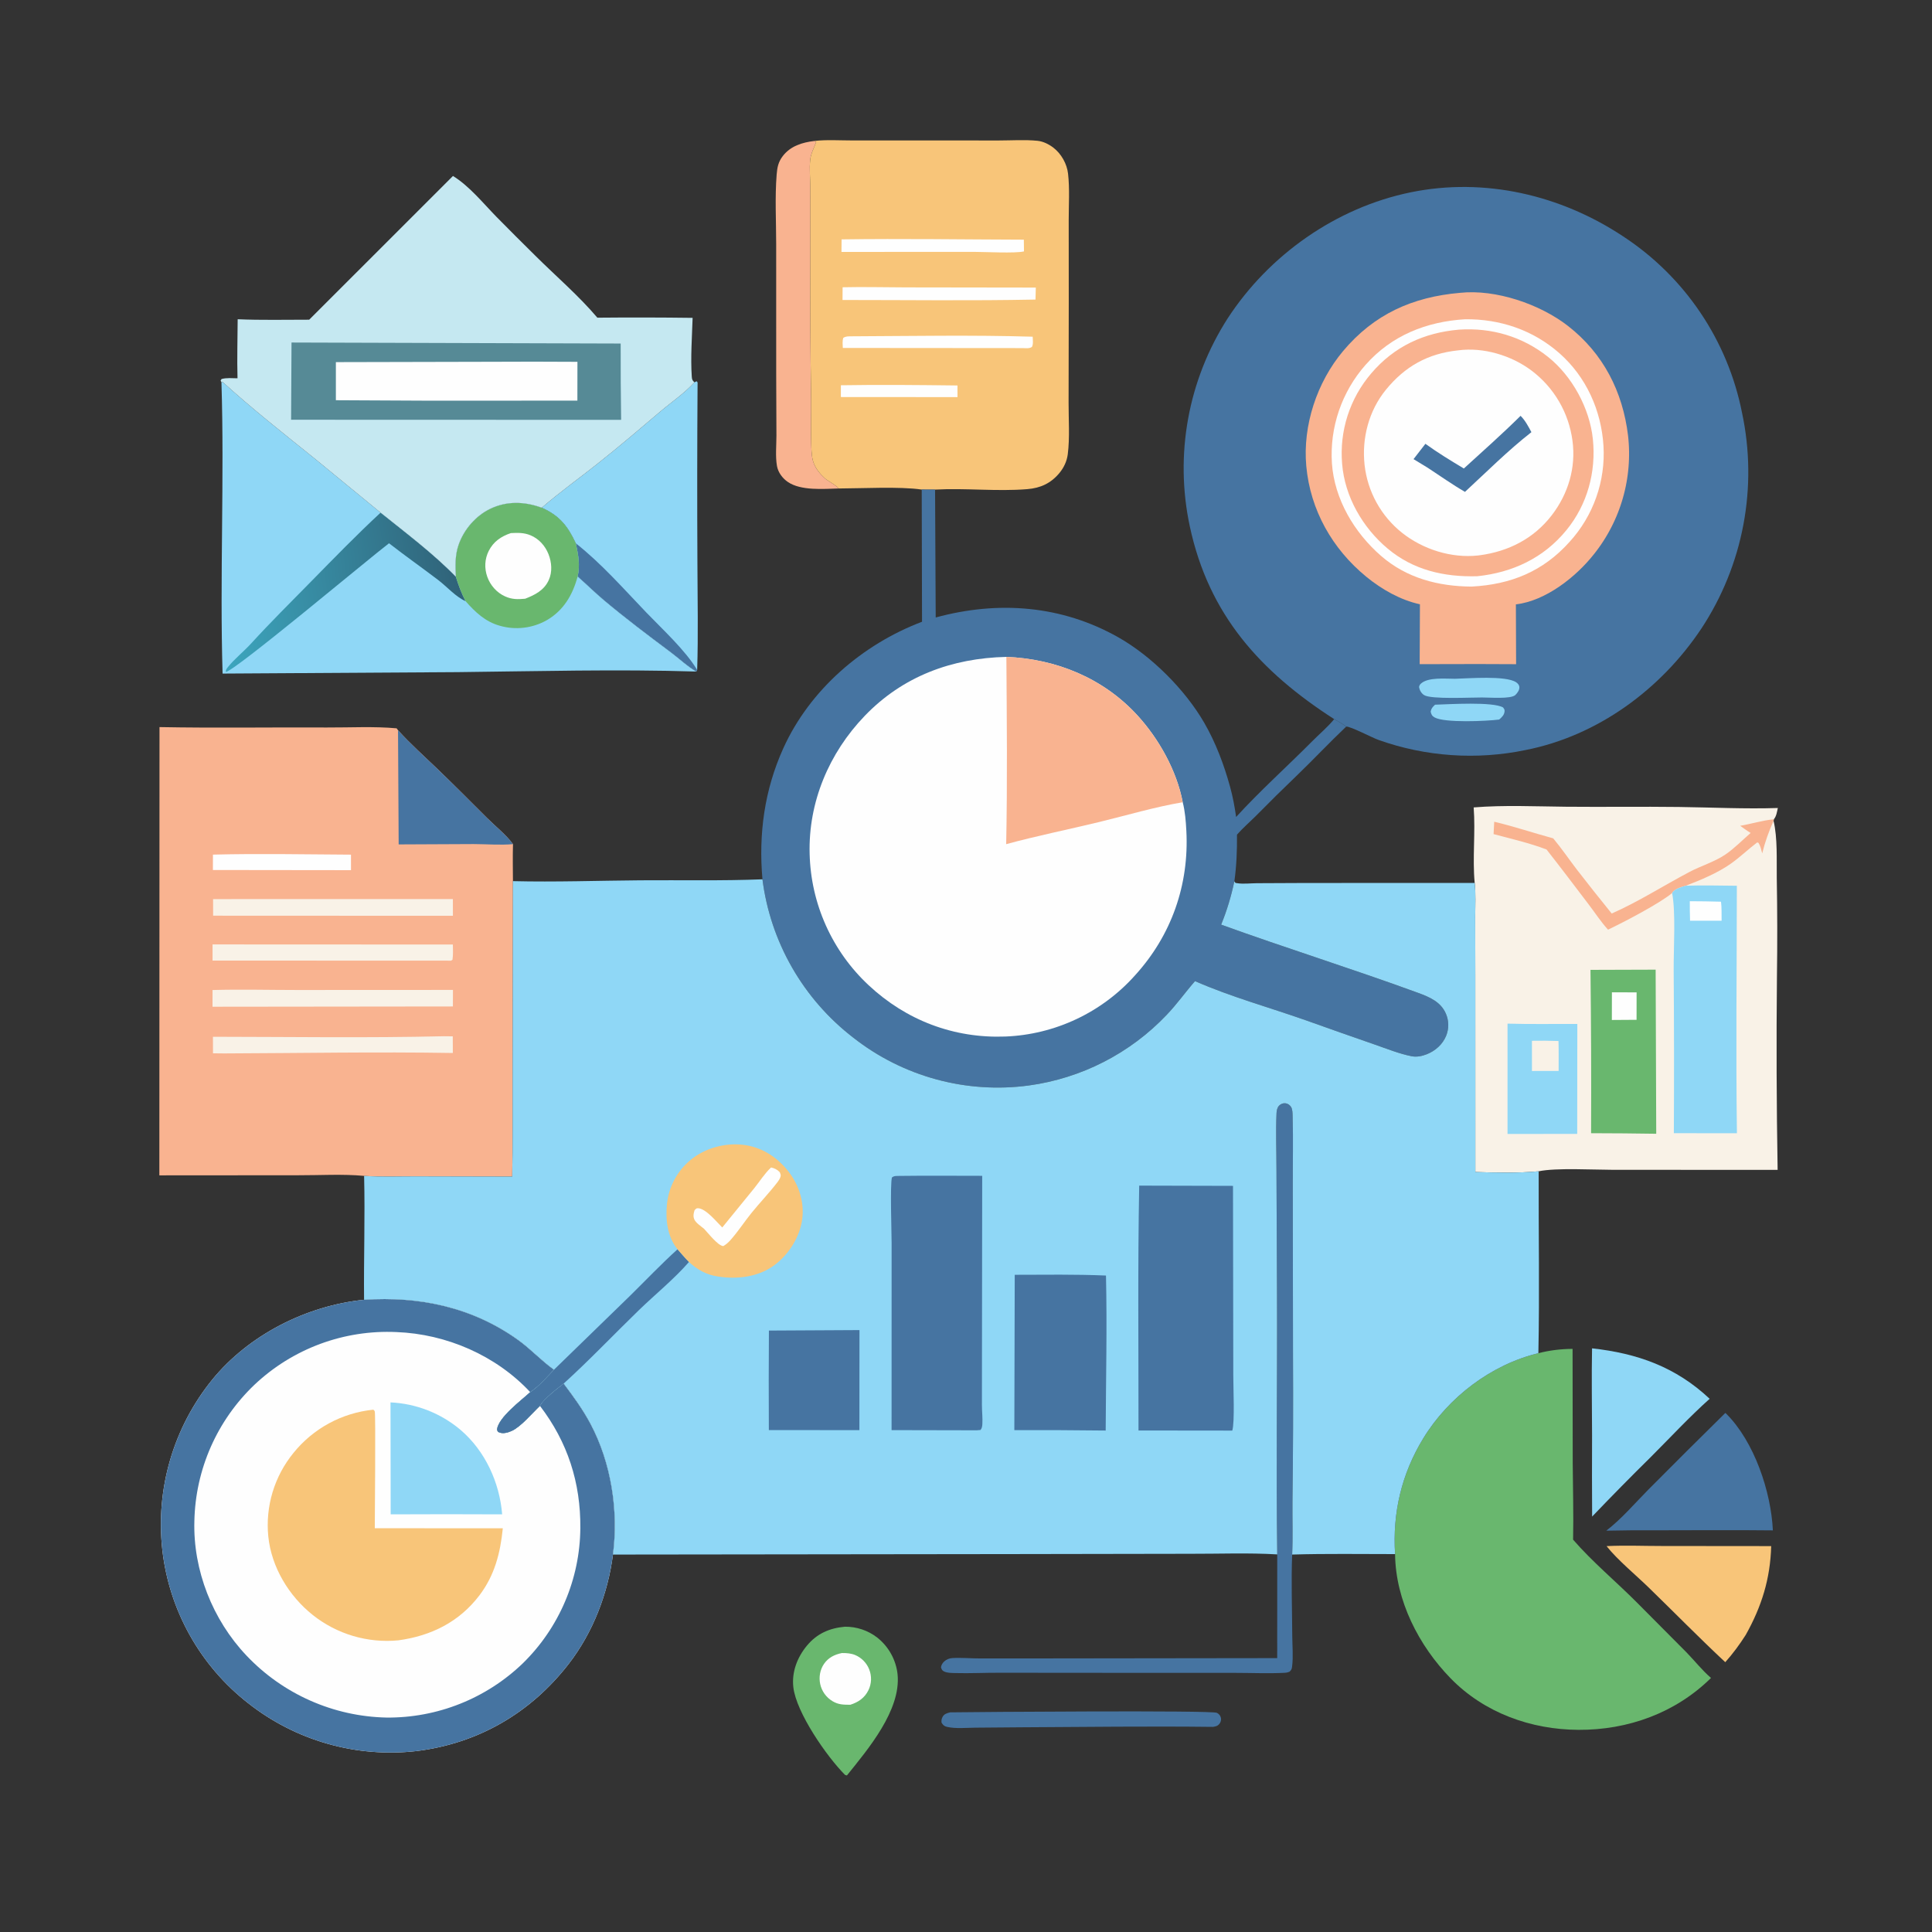 <?xml version="1.0" encoding="UTF-8"?> <svg xmlns="http://www.w3.org/2000/svg" width="328" height="328" viewBox="0 0 328 328" fill="none"><rect x="0" y="0" width="328" height="328" fill="#333333" stroke="none"/><path d="M161.316 290.709C165.816 290.645 205.706 290.338 206.595 290.791C206.927 290.96 207.192 291.248 207.269 291.621C207.278 291.666 207.285 291.712 207.289 291.757C207.294 291.803 207.295 291.849 207.295 291.895C207.294 291.942 207.291 291.988 207.285 292.034C207.279 292.079 207.271 292.125 207.26 292.169C207.249 292.214 207.236 292.259 207.22 292.302C207.204 292.345 207.186 292.388 207.166 292.429C207.146 292.471 207.123 292.511 207.099 292.55C207.074 292.589 207.047 292.626 207.018 292.662C206.706 293.05 206.379 293.098 205.923 293.176C195.081 293.049 184.208 293.191 173.364 293.247L165.585 293.311C164.079 293.324 162.261 293.511 160.794 293.181C160.299 293.069 160.107 292.871 159.845 292.454C159.817 292.074 159.839 291.815 160.028 291.473C160.316 290.951 160.786 290.852 161.316 290.709Z" fill="#4674A1"></path><path d="M272.749 262.487C275.875 262.33 279.068 262.469 282.205 262.467L300.7 262.485C300.545 268.047 299.08 272.734 296.378 277.562C295.333 279.199 294.195 280.746 292.901 282.193C288.486 278.072 284.238 273.732 279.905 269.521C277.73 267.407 274.563 264.79 272.749 262.487Z" fill="#F8C579"></path><path d="M143.431 276.171C143.677 276.167 143.923 276.175 144.169 276.192C144.415 276.21 144.66 276.238 144.904 276.276C145.147 276.314 145.389 276.362 145.628 276.421C145.868 276.479 146.104 276.548 146.338 276.626C146.572 276.705 146.802 276.792 147.028 276.89C147.255 276.988 147.476 277.095 147.694 277.211C147.911 277.328 148.123 277.453 148.33 277.587C148.537 277.722 148.737 277.864 148.932 278.015C149.052 278.11 149.169 278.208 149.284 278.308C149.399 278.408 149.512 278.512 149.621 278.618C149.731 278.724 149.838 278.832 149.943 278.944C150.047 279.055 150.149 279.169 150.247 279.285C150.346 279.402 150.442 279.521 150.535 279.642C150.628 279.763 150.718 279.886 150.804 280.012C150.891 280.138 150.975 280.265 151.055 280.395C151.135 280.525 151.213 280.657 151.286 280.79C151.36 280.924 151.431 281.059 151.498 281.196C151.565 281.333 151.629 281.472 151.689 281.612C151.749 281.752 151.806 281.894 151.859 282.037C151.912 282.18 151.962 282.325 152.008 282.47C152.054 282.616 152.096 282.762 152.135 282.91C152.174 283.058 152.209 283.206 152.241 283.356C152.272 283.505 152.3 283.655 152.324 283.806C152.348 283.956 152.368 284.108 152.384 284.26C152.987 290.354 147.353 296.981 143.783 301.421L143.467 301.334C140.338 298.191 135.168 290.731 134.685 286.427C134.394 283.833 135.367 281.336 137.011 279.365C138.718 277.32 140.827 276.414 143.431 276.171Z" fill="#69B76E"></path><path d="M142.935 280.64C143.683 280.627 144.52 280.692 145.213 280.991C145.345 281.048 145.474 281.111 145.601 281.181C145.727 281.25 145.849 281.326 145.967 281.407C146.086 281.489 146.2 281.576 146.31 281.669C146.42 281.762 146.526 281.86 146.626 281.963C146.726 282.066 146.821 282.174 146.911 282.287C147.001 282.399 147.085 282.516 147.163 282.636C147.242 282.757 147.314 282.882 147.38 283.01C147.446 283.138 147.506 283.268 147.559 283.402C147.616 283.544 147.666 283.688 147.708 283.835C147.75 283.982 147.784 284.131 147.81 284.282C147.837 284.432 147.855 284.584 147.866 284.737C147.876 284.889 147.879 285.042 147.874 285.195C147.868 285.348 147.854 285.5 147.833 285.651C147.811 285.803 147.782 285.953 147.745 286.101C147.708 286.249 147.663 286.395 147.61 286.539C147.557 286.683 147.497 286.823 147.43 286.96C146.791 288.263 145.709 288.994 144.36 289.421C143.229 289.413 142.355 289.427 141.34 288.814C141.208 288.735 141.08 288.65 140.957 288.558C140.834 288.467 140.715 288.369 140.601 288.265C140.488 288.161 140.38 288.051 140.278 287.936C140.176 287.821 140.08 287.701 139.99 287.576C139.901 287.451 139.817 287.322 139.741 287.188C139.664 287.055 139.595 286.918 139.532 286.777C139.47 286.637 139.415 286.493 139.367 286.347C139.319 286.201 139.279 286.052 139.247 285.902C138.997 284.733 139.214 283.469 139.895 282.479C140.628 281.413 141.699 280.886 142.935 280.64Z" fill="#FEFEFE"></path><path d="M292.914 239.881C292.969 239.929 293.028 239.972 293.079 240.024C297.829 244.756 300.677 253.245 300.984 259.817C294.3 259.743 287.611 259.799 280.927 259.803C278.184 259.786 275.442 259.807 272.699 259.866C275.287 257.882 277.552 255.209 279.849 252.889C284.178 248.527 288.533 244.191 292.914 239.881Z" fill="#4674A1"></path><path d="M270.285 228.911C277.984 229.758 284.505 232.075 290.253 237.476C286.775 240.59 283.555 244.067 280.252 247.37C276.885 250.689 273.568 254.057 270.299 257.474C270.271 252.883 270.267 248.293 270.288 243.703C270.278 238.776 270.19 233.837 270.285 228.911Z" fill="#8FD7F6"></path><path d="M142.361 82.932C139.79 83.001 136.004 83.333 133.785 81.846C132.863 81.228 132.103 80.22 131.908 79.113C131.622 77.493 131.817 75.597 131.816 73.943L131.777 63.582L131.774 41.452C131.774 37.555 131.544 33.495 131.856 29.615C131.955 28.4 132.135 27.486 132.897 26.493C134.208 24.784 136.198 24.176 138.242 23.933L138.562 24.126C138.19 25.089 137.659 26.092 137.548 27.127C137.386 28.644 137.563 30.381 137.565 31.919L137.574 43.158C137.527 51.394 137.573 59.629 137.713 67.863C137.749 70.525 137.637 73.205 137.742 75.863C137.779 76.81 137.822 77.849 138.187 78.732C138.591 79.708 139.285 80.523 140.058 81.229C140.458 81.594 142.287 82.591 142.361 82.932Z" fill="#F9B390"></path><path d="M216.84 263.895C216.637 249.082 216.86 234.258 216.8 219.443L216.708 198.456C216.706 195.318 216.574 192.115 216.719 188.982C216.739 188.538 216.836 188.03 217.161 187.701C217.437 187.422 217.81 187.268 218.204 187.304C218.598 187.34 218.935 187.562 219.157 187.884C219.447 188.305 219.437 189.001 219.451 189.488C219.569 193.493 219.462 197.528 219.479 201.538L219.515 230.243C219.56 238.451 219.53 246.66 219.426 254.868C219.395 257.874 219.514 260.92 219.373 263.92C219.197 268.45 219.364 273.07 219.388 277.607C219.397 279.32 219.576 281.216 219.366 282.907C219.308 283.37 219.256 283.463 218.952 283.793C218.645 283.923 218.43 283.977 218.092 283.995C215.34 284.138 212.511 284.008 209.75 284.007L193.439 284.005L169.767 283.986C167.219 283.975 164.65 284.108 162.106 284.038C161.549 284.022 160.869 284.023 160.352 283.803C159.944 283.63 159.88 283.46 159.751 283.059C159.822 282.651 159.995 282.353 160.298 282.071C160.656 281.74 161.158 281.526 161.643 281.497C163.188 281.404 164.846 281.557 166.408 281.558L178.549 281.551L216.833 281.503L216.84 263.895Z" fill="#4674A1"></path><path d="M117.892 64.903L118.28 64.726C118.494 64.972 118.43 64.985 118.428 65.307C118.359 75.438 118.35 85.569 118.403 95.7C118.416 101.698 118.556 107.743 118.361 113.737L118.203 114.011C116.704 113.139 115.267 111.78 113.866 110.733C110.026 107.861 106.176 104.967 102.506 101.879C100.98 100.595 99.563 99.186 98.064 97.871C98.525 95.879 98.158 94.199 97.753 92.237C96.387 89.315 94.996 87.545 91.978 86.195C94.994 83.592 98.251 81.255 101.374 78.783C105.017 75.9 108.566 72.874 112.107 69.866C114.002 68.256 116.24 66.752 117.892 64.903Z" fill="#8FD7F6"></path><path d="M97.752 92.237C102.09 95.643 105.909 100.01 109.721 103.979C112.463 106.833 116.35 110.385 118.36 113.737L118.202 114.012C116.703 113.139 115.266 111.781 113.865 110.733C110.025 107.862 106.175 104.967 102.505 101.879C100.979 100.595 99.562 99.186 98.063 97.871C98.525 95.879 98.157 94.199 97.752 92.237Z" fill="#4674A1"></path><path d="M261.172 229.736C263.087 229.241 265.001 229.014 266.979 229.003L267.005 248.416C267.03 252.735 267.16 257.073 267.067 261.39C270.365 265.198 274.389 268.523 277.951 272.112L286.292 280.501C287.687 281.928 288.972 283.57 290.481 284.869C284.451 290.821 276.373 293.72 267.989 293.679C259.903 293.64 251.988 290.795 246.281 284.94C240.874 279.394 236.927 271.72 236.845 263.843C236.395 256.811 237.952 250.216 241.63 244.194C245.893 237.213 253.194 231.653 261.172 229.736Z" fill="#69B76E"></path><path d="M37.596 64.902L37.8 64.848C42.796 69.4 48.063 73.539 53.329 77.775L64.617 87.033C68.934 90.506 73.53 93.937 77.393 97.914C77.294 96.061 77.24 94.269 77.856 92.491C78.749 89.911 80.749 87.576 83.217 86.385C86.046 85.019 89.081 85.136 91.978 86.194C94.995 87.544 96.386 89.315 97.752 92.237C98.157 94.198 98.525 95.878 98.063 97.87C99.562 99.185 100.979 100.594 102.505 101.878C106.175 104.966 110.025 107.861 113.865 110.732C115.266 111.78 116.703 113.139 118.202 114.011C104.753 113.588 91.197 113.965 77.744 114.109L37.787 114.354C37.301 97.891 38.107 81.364 37.596 64.902Z" fill="#8FD7F6"></path><path d="M64.617 87.033C68.935 90.507 73.531 93.938 77.393 97.914C77.829 99.356 78.348 100.721 79.041 102.061C77.375 101.332 75.865 99.593 74.396 98.473C71.631 96.366 68.787 94.37 66.044 92.232C62.691 94.777 39.57 114.174 38.328 114.07C38.345 113.739 38.439 113.573 38.639 113.32C39.786 111.867 41.361 110.639 42.62 109.26C45.927 105.64 49.356 102.241 52.791 98.747C56.678 94.792 60.544 90.8 64.617 87.033Z" fill="url(#paint0_linear_294_13928)"></path><path d="M77.394 97.915C77.295 96.062 77.241 94.27 77.857 92.491C78.75 89.912 80.75 87.577 83.218 86.385C86.047 85.02 89.082 85.137 91.978 86.195C94.996 87.545 96.387 89.315 97.753 92.237C98.158 94.199 98.525 95.879 98.064 97.871C97.244 100.968 95.674 103.652 92.827 105.293C92.677 105.377 92.525 105.458 92.371 105.536C92.217 105.613 92.061 105.686 91.904 105.756C91.746 105.825 91.587 105.891 91.426 105.952C91.265 106.014 91.103 106.072 90.939 106.125C90.775 106.179 90.611 106.228 90.444 106.273C90.278 106.319 90.111 106.36 89.943 106.397C89.775 106.434 89.606 106.466 89.436 106.495C89.266 106.523 89.095 106.548 88.924 106.568C88.753 106.588 88.582 106.603 88.41 106.615C88.238 106.626 88.066 106.634 87.894 106.637C87.721 106.64 87.549 106.638 87.377 106.632C87.205 106.627 87.033 106.617 86.861 106.603C86.69 106.589 86.519 106.57 86.348 106.548C86.177 106.525 86.007 106.498 85.838 106.466C85.668 106.435 85.5 106.4 85.332 106.36C85.165 106.321 84.998 106.277 84.832 106.229C82.367 105.53 80.696 103.936 79.041 102.061C78.349 100.721 77.83 99.356 77.394 97.915Z" fill="#69B76E"></path><path d="M86.727 90.505C87.9 90.444 88.955 90.417 90.068 90.878C91.484 91.463 92.552 92.655 93.114 94.067C93.668 95.457 93.796 97.093 93.165 98.481C92.381 100.21 90.834 100.997 89.156 101.647C87.908 101.761 86.927 101.783 85.746 101.25C84.335 100.614 83.238 99.371 82.724 97.917C82.212 96.47 82.281 94.898 82.977 93.523C83.779 91.941 85.086 91.058 86.727 90.505Z" fill="#FEFEFE"></path><path d="M138.242 23.932C140.346 23.689 142.587 23.846 144.713 23.844L157.104 23.844L169.588 23.849C171.725 23.848 174.011 23.691 176.132 23.902C177.101 23.998 178.075 24.488 178.84 25.076C180.174 26.1 181.137 27.81 181.326 29.478C181.617 32.047 181.439 34.773 181.437 37.364L181.446 51.156L181.417 68.341C181.408 71.198 181.638 74.285 181.279 77.113C181.131 78.283 180.626 79.374 179.878 80.281C178.421 82.05 176.652 82.862 174.396 83.044C169.23 83.463 163.942 82.837 158.75 83.119L156.484 83.114C152.746 82.567 146.327 82.922 142.361 82.931C142.287 82.591 140.458 81.594 140.058 81.228C139.285 80.523 138.592 79.707 138.188 78.732C137.822 77.848 137.78 76.81 137.742 75.862C137.637 73.205 137.749 70.524 137.714 67.863C137.574 59.628 137.527 51.393 137.574 43.158L137.566 31.918C137.564 30.38 137.387 28.644 137.549 27.127C137.659 26.091 138.19 25.088 138.562 24.125L138.242 23.932Z" fill="#F8C579"></path><path d="M142.759 65.405C149.347 65.297 155.964 65.363 162.552 65.443L162.555 67.42L142.756 67.406L142.759 65.405Z" fill="#FEFEFE"></path><path d="M144.591 57.095C154.813 57.055 165.104 56.855 175.319 57.162C175.338 57.706 175.451 58.418 175.193 58.903C174.721 59.208 174.175 59.114 173.636 59.098L143.092 59.073C143.061 58.496 142.983 57.909 143.172 57.353C143.665 57.056 144.023 57.115 144.591 57.095Z" fill="#FEFEFE"></path><path d="M142.878 40.639C153.182 40.49 163.513 40.661 173.819 40.688L173.843 42.683C172.259 43.041 167.332 42.762 165.442 42.762L142.859 42.769L142.878 40.639Z" fill="#FEFEFE"></path><path d="M143.051 48.769C146.639 48.685 150.249 48.785 153.84 48.791L175.851 48.823L175.8 50.859C164.889 51.076 153.95 50.929 143.036 50.93L143.051 48.769Z" fill="#FEFEFE"></path><path d="M76.9 29.875C79.656 31.562 82.032 34.507 84.28 36.807C86.447 39.024 88.659 41.2 90.858 43.386C94.344 46.852 98.247 50.193 101.414 53.934C106.805 53.883 112.196 53.892 117.587 53.963C117.485 57.196 117.23 60.687 117.442 63.904C117.475 64.404 117.524 64.566 117.892 64.903C116.239 66.752 114.001 68.256 112.106 69.866C108.565 72.874 105.016 75.9 101.373 78.783C98.25 81.255 94.993 83.592 91.978 86.195C89.081 85.137 86.046 85.02 83.217 86.385C80.749 87.577 78.749 89.912 77.856 92.491C77.24 94.27 77.294 96.062 77.393 97.915C73.53 93.938 68.934 90.507 64.617 87.034L53.329 77.776C48.063 73.54 42.796 69.4 37.8 64.848L37.596 64.903L37.455 64.608L37.616 64.346C38.462 64.108 39.447 64.216 40.323 64.223C40.227 60.893 40.337 57.532 40.35 54.199C44.378 54.372 48.461 54.271 52.493 54.276L76.9 29.875Z" fill="#C5E8F1"></path><path d="M49.492 58.151L105.373 58.322C105.362 62.641 105.388 66.96 105.451 71.279L49.42 71.261L49.492 58.151Z" fill="#568A96"></path><path d="M83.237 61.42C88.169 61.392 93.101 61.394 98.033 61.427L98.024 68.017L72.11 68.021L57.023 67.946L57.024 61.479L83.237 61.42Z" fill="#FEFEFE"></path><path d="M250.189 137.077C255.357 136.657 260.694 136.912 265.879 136.961C272.268 137.022 278.655 136.919 285.044 137.001C290.62 137.072 296.256 137.359 301.827 137.176C301.674 137.839 301.595 138.561 301.148 139.093L301.104 139.35C301.796 142.314 301.605 145.976 301.646 149.009C301.744 154.603 301.754 160.196 301.676 165.79C301.566 176.731 301.605 187.672 301.792 198.612L273.791 198.602C270.587 198.6 264.128 198.237 261.224 198.853C257.756 199.18 253.959 199.092 250.475 198.975L250.469 165.486L250.452 155.586C250.449 153.72 250.57 151.753 250.361 149.9C249.962 145.669 250.514 141.328 250.189 137.077Z" fill="#F9F2E7"></path><path d="M295.433 140.198C297.332 139.872 299.234 139.272 301.148 139.093L301.104 139.349C300.296 141.156 299.642 142.955 299.176 144.88C299.011 144.263 298.889 143.642 298.546 143.096L298.323 143.017C296.788 144.184 295.401 145.534 293.819 146.647C291.608 148.203 288.737 149.402 286.211 150.369C285.47 150.579 284.42 150.856 283.931 151.508C283.907 151.539 283.896 151.579 283.879 151.615C281.747 153.392 275.692 156.549 273.001 157.831C271.819 156.543 270.816 154.994 269.752 153.598C267.369 150.468 264.99 147.309 262.558 144.219C259.668 143.117 256.556 142.405 253.567 141.607L253.678 139.507C257.039 140.304 260.356 141.422 263.693 142.329C265.101 144.02 266.369 145.876 267.705 147.628C269.65 150.139 271.623 152.628 273.624 155.094C278.167 153.089 282.437 150.344 286.83 148.029C288.782 146.999 291.056 146.33 292.881 145.102C294.408 144.073 295.814 142.626 297.211 141.411C296.595 141.042 296.017 140.614 295.433 140.198Z" fill="#F9B390"></path><path d="M255.937 173.784C259.877 173.901 263.844 173.819 267.786 173.839L267.766 192.507L255.935 192.513L255.937 173.784Z" fill="#8FD7F6"></path><path d="M260.081 176.697C261.584 176.669 263.087 176.682 264.59 176.734C264.636 178.425 264.611 180.121 264.612 181.813L260.082 181.822L260.081 176.697Z" fill="#F9F2E7"></path><path d="M270.021 164.656L281.082 164.621L281.182 192.481C277.496 192.424 273.809 192.393 270.122 192.387C270.163 183.143 270.13 173.9 270.021 164.656Z" fill="#69B76E"></path><path d="M273.658 168.465L277.85 168.479L277.843 173.136L273.648 173.164L273.658 168.465Z" fill="#FEFEFE"></path><path d="M286.211 150.368C289.094 150.28 291.985 150.35 294.869 150.376C294.862 164.374 294.691 178.395 294.881 192.39L284.173 192.386C284.224 183.098 284.213 173.81 284.142 164.521C284.132 160.916 284.508 154.827 283.879 151.615C283.897 151.579 283.907 151.539 283.931 151.507C284.42 150.856 285.47 150.578 286.211 150.368Z" fill="#8FD7F6"></path><path d="M286.881 153C288.648 153.003 290.415 153.031 292.181 153.084C292.307 154.142 292.269 155.242 292.281 156.309L286.925 156.314C286.875 155.213 286.891 154.102 286.881 153Z" fill="#FEFEFE"></path><path d="M27.078 123.44C36.553 123.619 46.047 123.458 55.525 123.508C59.401 123.529 63.493 123.293 67.337 123.649L67.573 123.971C69.644 126.27 72.003 128.365 74.232 130.512C77.077 133.252 79.853 136.042 82.647 138.831C84.007 140.189 86.004 141.792 87.092 143.315C87.032 145.405 87.073 147.502 87.083 149.593L87.026 183.544C87.005 188.942 87.073 194.353 86.959 199.75L70.582 199.712C67.683 199.705 64.707 199.829 61.815 199.633C58.172 199.292 54.285 199.538 50.62 199.526L27.052 199.543L27.078 123.44Z" fill="#F9B390"></path><path d="M36.154 145.091C43.946 144.89 51.788 145.055 59.585 145.096L59.588 147.73L36.145 147.702L36.154 145.091Z" fill="#FEFEFE"></path><path d="M75.354 175.925L76.868 175.942L76.879 178.768C63.948 178.552 50.979 178.795 38.045 178.842L36.161 178.822L36.151 176.014C49.208 176.028 62.303 176.232 75.354 175.925Z" fill="#F9F2E7"></path><path d="M36.084 160.337L76.884 160.355C76.902 161.219 76.948 162.08 76.819 162.938L76.572 163.095L36.086 163.079L36.084 160.337Z" fill="#F9F2E7"></path><path d="M36.176 152.643L76.887 152.636L76.892 155.476L36.182 155.458L36.176 152.643Z" fill="#F9F2E7"></path><path d="M36.082 168.08C40.865 167.943 45.688 168.074 50.474 168.074L76.9 168.061L76.889 170.87L36.08 170.916L36.082 168.08Z" fill="#F9F2E7"></path><path d="M67.573 123.971C69.644 126.27 72.004 128.365 74.232 130.511C77.077 133.251 79.853 136.041 82.647 138.831C84.007 140.188 86.004 141.791 87.092 143.314C84.923 143.504 82.581 143.305 80.397 143.299L67.683 143.358L67.573 123.971Z" fill="#4674A1"></path><path d="M61.807 220.665C71.215 220.035 80.193 221.919 87.968 227.495C90.111 229.032 91.922 231.029 94.052 232.537C92.814 233.839 91.521 235.359 90.018 236.348C88.489 237.757 84.633 240.606 84.378 242.693C84.474 242.933 84.451 243.046 84.707 243.161C85.38 243.463 86.243 243.216 86.881 242.926C88.453 242.212 90.361 239.908 91.667 238.674C92.207 237.555 94.653 235.693 95.692 234.893C97.347 237.085 98.926 239.246 100.223 241.678C103.766 248.317 105.03 256.462 104.064 263.922C103.213 270.534 100.673 277.14 96.583 282.438C90.112 290.819 81.147 296.02 70.642 297.29C70.327 297.325 70.012 297.357 69.696 297.384C69.38 297.412 69.064 297.436 68.747 297.456C68.431 297.476 68.114 297.492 67.797 297.504C67.481 297.516 67.164 297.524 66.847 297.529C66.53 297.533 66.213 297.534 65.896 297.53C65.579 297.527 65.262 297.52 64.945 297.509C64.628 297.498 64.311 297.483 63.995 297.464C63.678 297.446 63.362 297.423 63.046 297.397C62.73 297.371 62.415 297.34 62.1 297.306C61.784 297.272 61.47 297.234 61.155 297.193C60.841 297.151 60.527 297.105 60.214 297.056C59.901 297.006 59.589 296.953 59.277 296.896C58.965 296.839 58.654 296.778 58.343 296.714C58.033 296.649 57.723 296.58 57.414 296.508C57.106 296.436 56.798 296.361 56.491 296.281C56.184 296.201 55.878 296.118 55.574 296.031C55.269 295.944 54.965 295.853 54.662 295.758C54.36 295.664 54.058 295.566 53.758 295.464C53.458 295.362 53.159 295.256 52.861 295.147C52.563 295.038 52.267 294.926 51.972 294.809C51.677 294.693 51.384 294.573 51.092 294.45C50.8 294.326 50.509 294.199 50.221 294.068C49.932 293.938 49.644 293.804 49.359 293.666C49.073 293.529 48.789 293.388 48.507 293.243C48.225 293.099 47.944 292.951 47.666 292.8C47.387 292.648 47.11 292.494 46.836 292.336C46.561 292.178 46.288 292.016 46.017 291.852C45.746 291.687 45.477 291.519 45.21 291.347C44.944 291.176 44.679 291.002 44.416 290.824C44.154 290.646 43.893 290.466 43.635 290.281C43.377 290.098 43.121 289.911 42.867 289.72C42.614 289.53 42.363 289.337 42.114 289.14C41.863 288.944 41.614 288.745 41.368 288.543C41.122 288.341 40.879 288.135 40.638 287.927C40.397 287.719 40.158 287.508 39.923 287.294C39.687 287.079 39.454 286.862 39.224 286.642C38.993 286.422 38.766 286.2 38.541 285.974C38.316 285.749 38.094 285.52 37.875 285.289C37.656 285.058 37.44 284.824 37.227 284.588C37.013 284.352 36.803 284.112 36.596 283.871C36.388 283.629 36.184 283.385 35.983 283.138C35.781 282.891 35.583 282.642 35.388 282.391C35.193 282.139 35.001 281.885 34.812 281.628C34.623 281.372 34.438 281.113 34.255 280.852C34.073 280.591 33.894 280.328 33.718 280.063C33.542 279.797 33.369 279.529 33.2 279.259C33.031 278.99 32.865 278.718 32.702 278.444C32.54 278.17 32.381 277.894 32.225 277.617C32.069 277.339 31.917 277.059 31.769 276.777C31.62 276.496 31.475 276.212 31.333 275.927C31.191 275.642 31.053 275.355 30.919 275.067C30.784 274.778 30.653 274.488 30.526 274.196C30.398 273.904 30.275 273.61 30.155 273.315C30.035 273.021 29.918 272.724 29.805 272.426C29.693 272.128 29.584 271.829 29.478 271.529C29.373 271.228 29.272 270.926 29.174 270.623C29.076 270.32 28.982 270.016 28.892 269.711C28.801 269.405 28.715 269.099 28.632 268.791C28.55 268.484 28.471 268.175 28.396 267.866C28.321 267.556 28.25 267.246 28.182 266.934C28.115 266.623 28.052 266.311 27.992 265.999C27.933 265.686 27.877 265.372 27.825 265.058C27.773 264.744 27.725 264.429 27.681 264.114C27.637 263.798 27.598 263.482 27.561 263.166C27.525 262.846 27.493 262.525 27.465 262.204C27.437 261.883 27.413 261.562 27.392 261.24C27.372 260.918 27.356 260.597 27.343 260.275C27.331 259.953 27.323 259.631 27.319 259.309C27.315 258.986 27.314 258.664 27.318 258.342C27.322 258.02 27.329 257.697 27.341 257.375C27.353 257.053 27.369 256.732 27.388 256.41C27.408 256.088 27.432 255.767 27.459 255.446C27.487 255.125 27.519 254.804 27.555 254.484C27.59 254.164 27.63 253.844 27.673 253.525C27.717 253.206 27.764 252.887 27.816 252.569C27.867 252.251 27.923 251.933 27.982 251.617C28.041 251.3 28.105 250.984 28.172 250.669C28.239 250.354 28.31 250.039 28.385 249.726C28.46 249.413 28.539 249.1 28.622 248.789C28.704 248.477 28.791 248.167 28.881 247.858C28.972 247.548 29.066 247.24 29.164 246.934C29.262 246.626 29.364 246.321 29.47 246.016C29.575 245.712 29.685 245.409 29.798 245.107C29.911 244.805 30.028 244.505 30.148 244.206C30.269 243.908 30.393 243.61 30.521 243.315C30.649 243.019 30.781 242.725 30.916 242.433C31.051 242.14 31.19 241.849 31.333 241.56C31.475 241.271 31.621 240.984 31.771 240.699C31.921 240.413 32.074 240.13 32.23 239.848C32.387 239.567 32.547 239.287 32.711 239.009C32.874 238.732 33.041 238.456 33.212 238.183C33.382 237.909 33.556 237.638 33.733 237.369C33.91 237.1 34.09 236.833 34.274 236.568C34.458 236.303 34.645 236.041 34.835 235.781C35.026 235.521 35.219 235.263 35.416 235.008C35.612 234.753 35.812 234.5 36.015 234.25C42.233 226.612 52.064 221.652 61.807 220.665Z" fill="#FEFEFE"></path><path d="M66.296 238.087C66.567 238.1 66.837 238.118 67.107 238.141C67.377 238.165 67.646 238.194 67.915 238.229C68.184 238.263 68.452 238.304 68.719 238.349C68.986 238.395 69.252 238.446 69.517 238.502C69.782 238.559 70.046 238.621 70.308 238.688C70.571 238.756 70.832 238.828 71.091 238.907C71.351 238.985 71.609 239.068 71.865 239.156C72.121 239.245 72.375 239.339 72.627 239.438C72.88 239.537 73.13 239.641 73.378 239.75C73.626 239.86 73.871 239.974 74.115 240.093C74.358 240.212 74.599 240.337 74.837 240.466C75.075 240.595 75.311 240.729 75.543 240.868C75.776 241.007 76.006 241.15 76.233 241.299C76.46 241.447 76.683 241.6 76.904 241.757C77.125 241.914 77.342 242.076 77.556 242.243C77.77 242.409 77.98 242.58 78.187 242.755C82.361 246.318 84.811 251.665 85.252 257.095C78.944 257.063 72.636 257.063 66.328 257.095L66.296 238.087Z" fill="#8FD7F6"></path><path d="M63.331 239.331L63.421 239.345C63.486 239.426 63.569 239.496 63.617 239.589C63.801 239.952 63.627 257.453 63.629 259.454L85.363 259.461C84.947 263.634 83.978 267.441 81.405 270.832C77.969 275.361 73.187 277.73 67.623 278.484C67.301 278.515 66.978 278.538 66.655 278.553C66.332 278.568 66.009 278.576 65.685 278.576C65.361 278.576 65.038 278.568 64.715 278.552C64.391 278.536 64.069 278.513 63.747 278.482C63.425 278.45 63.104 278.412 62.783 278.365C62.463 278.318 62.144 278.264 61.827 278.202C61.509 278.14 61.193 278.071 60.879 277.994C60.564 277.917 60.252 277.832 59.942 277.741C59.632 277.649 59.324 277.549 59.018 277.443C58.713 277.336 58.41 277.222 58.11 277.101C57.81 276.98 57.513 276.851 57.219 276.716C56.925 276.581 56.635 276.438 56.348 276.289C56.061 276.139 55.777 275.983 55.498 275.82C55.218 275.657 54.943 275.488 54.671 275.312C54.4 275.136 54.132 274.953 53.87 274.764C53.607 274.576 53.349 274.381 53.096 274.179C49.034 270.945 46.081 266.054 45.549 260.847C45.517 260.532 45.493 260.216 45.477 259.9C45.461 259.583 45.453 259.267 45.452 258.95C45.452 258.633 45.459 258.316 45.474 258C45.489 257.683 45.511 257.368 45.542 257.052C45.572 256.737 45.611 256.423 45.657 256.109C45.703 255.796 45.756 255.483 45.817 255.172C45.879 254.862 45.947 254.553 46.024 254.245C46.1 253.938 46.184 253.632 46.276 253.329C46.367 253.026 46.466 252.725 46.572 252.426C46.678 252.128 46.792 251.832 46.913 251.539C47.033 251.246 47.161 250.957 47.297 250.67C47.431 250.384 47.573 250.1 47.722 249.821C47.871 249.541 48.027 249.265 48.189 248.993C48.352 248.721 48.521 248.453 48.697 248.19C48.872 247.926 49.054 247.667 49.242 247.412C49.431 247.157 49.625 246.908 49.826 246.662C50.032 246.407 50.245 246.156 50.464 245.911C50.682 245.665 50.907 245.425 51.137 245.191C51.368 244.957 51.604 244.728 51.846 244.506C52.088 244.283 52.335 244.066 52.587 243.856C52.84 243.646 53.097 243.442 53.36 243.244C53.622 243.046 53.89 242.855 54.162 242.671C54.434 242.486 54.71 242.308 54.991 242.137C55.272 241.966 55.556 241.803 55.845 241.646C56.134 241.489 56.427 241.34 56.723 241.197C57.019 241.055 57.319 240.92 57.622 240.792C57.925 240.665 58.23 240.545 58.539 240.432C58.848 240.32 59.159 240.215 59.474 240.118C59.788 240.021 60.104 239.931 60.422 239.85C60.741 239.768 61.061 239.695 61.383 239.629C61.705 239.563 62.028 239.506 62.353 239.456C62.678 239.406 63.004 239.365 63.331 239.331Z" fill="#F8C579"></path><path d="M61.807 220.665C71.215 220.035 80.193 221.919 87.968 227.495C90.111 229.032 91.922 231.029 94.052 232.537C92.814 233.839 91.521 235.359 90.018 236.348C84.202 230.108 75.775 226.464 67.297 226.148C67.022 226.135 66.748 226.126 66.473 226.12C66.198 226.114 65.924 226.112 65.649 226.113C65.374 226.114 65.099 226.118 64.825 226.126C64.55 226.134 64.275 226.146 64.001 226.16C63.726 226.175 63.452 226.193 63.178 226.215C62.904 226.237 62.63 226.262 62.357 226.29C62.084 226.319 61.811 226.351 61.538 226.386C61.266 226.422 60.994 226.46 60.722 226.503C60.451 226.545 60.18 226.59 59.909 226.64C59.639 226.689 59.369 226.741 59.1 226.797C58.831 226.853 58.562 226.912 58.295 226.974C58.027 227.037 57.76 227.103 57.495 227.172C57.228 227.241 56.963 227.314 56.699 227.39C56.435 227.465 56.172 227.545 55.91 227.627C55.648 227.709 55.387 227.795 55.127 227.884C54.867 227.973 54.608 228.066 54.35 228.161C54.093 228.257 53.836 228.356 53.581 228.458C53.325 228.559 53.072 228.665 52.819 228.773C52.567 228.881 52.315 228.993 52.066 229.108C51.816 229.222 51.567 229.34 51.321 229.461C51.074 229.582 50.829 229.706 50.585 229.833C50.341 229.96 50.099 230.09 49.859 230.223C49.618 230.356 49.379 230.492 49.142 230.631C48.905 230.77 48.67 230.912 48.437 231.057C48.203 231.202 47.972 231.35 47.742 231.501C47.512 231.652 47.284 231.805 47.058 231.962C46.833 232.118 46.609 232.278 46.387 232.44C46.165 232.602 45.945 232.767 45.727 232.935C45.51 233.102 45.294 233.273 45.081 233.446C44.867 233.619 44.656 233.795 44.447 233.973C44.237 234.151 44.031 234.332 43.826 234.516C43.622 234.7 43.42 234.886 43.22 235.074C43.024 235.261 42.83 235.449 42.639 235.64C42.447 235.831 42.258 236.025 42.072 236.22C41.885 236.416 41.701 236.614 41.52 236.814C41.338 237.014 41.159 237.217 40.982 237.422C40.805 237.626 40.631 237.833 40.459 238.042C40.288 238.251 40.119 238.462 39.953 238.675C39.786 238.888 39.622 239.103 39.461 239.32C39.3 239.538 39.142 239.757 38.986 239.978C38.831 240.199 38.678 240.422 38.528 240.647C38.377 240.872 38.23 241.098 38.086 241.327C37.941 241.555 37.799 241.785 37.66 242.017C37.521 242.25 37.385 242.483 37.252 242.719C37.119 242.954 36.989 243.191 36.862 243.429C36.734 243.668 36.61 243.908 36.489 244.15C36.367 244.391 36.249 244.634 36.133 244.879C36.018 245.123 35.906 245.369 35.797 245.616C35.687 245.864 35.581 246.113 35.478 246.362C35.375 246.612 35.275 246.863 35.178 247.116C35.081 247.368 34.987 247.622 34.897 247.877C34.806 248.131 34.718 248.387 34.634 248.644C34.549 248.901 34.468 249.159 34.39 249.418C34.312 249.677 34.237 249.936 34.166 250.197C34.094 250.458 34.026 250.719 33.961 250.982C33.896 251.244 33.834 251.507 33.775 251.771C33.716 252.035 33.661 252.3 33.609 252.565C33.557 252.831 33.508 253.096 33.462 253.363C33.417 253.629 33.374 253.896 33.336 254.164C33.297 254.432 33.261 254.7 33.229 254.968C33.196 255.237 33.167 255.505 33.142 255.775C33.116 256.044 33.093 256.313 33.074 256.583C33.055 256.852 33.039 257.122 33.027 257.392C33.015 257.663 33.006 257.933 33 258.203C32.753 266.578 36.098 275.013 41.842 281.066C42.034 281.268 42.227 281.468 42.423 281.665C42.619 281.862 42.818 282.057 43.019 282.249C43.22 282.441 43.423 282.631 43.629 282.818C43.834 283.005 44.042 283.19 44.252 283.372C44.462 283.554 44.675 283.734 44.889 283.91C45.104 284.087 45.321 284.261 45.539 284.433C45.758 284.604 45.979 284.773 46.203 284.939C46.426 285.105 46.651 285.268 46.878 285.428C47.105 285.589 47.334 285.746 47.565 285.901C47.796 286.056 48.029 286.207 48.264 286.356C48.499 286.505 48.735 286.651 48.974 286.795C49.212 286.938 49.452 287.078 49.694 287.215C49.936 287.352 50.179 287.486 50.425 287.617C50.67 287.749 50.916 287.877 51.165 288.002C51.413 288.127 51.663 288.249 51.914 288.368C52.166 288.486 52.419 288.602 52.673 288.715C52.927 288.827 53.183 288.937 53.44 289.043C53.697 289.149 53.955 289.252 54.214 289.352C54.474 289.452 54.734 289.549 54.996 289.642C55.258 289.735 55.521 289.826 55.785 289.912C56.05 289.999 56.315 290.083 56.581 290.164C56.847 290.244 57.114 290.321 57.382 290.395C57.65 290.468 57.919 290.539 58.189 290.606C58.459 290.673 58.73 290.737 59.001 290.797C59.272 290.857 59.544 290.914 59.817 290.968C60.09 291.022 60.364 291.072 60.638 291.119C60.912 291.166 61.186 291.209 61.462 291.249C61.737 291.289 62.012 291.326 62.288 291.359C62.564 291.393 62.841 291.423 63.118 291.449C63.394 291.475 63.671 291.498 63.949 291.518C64.226 291.538 64.504 291.554 64.781 291.566C65.059 291.579 65.337 291.588 65.615 291.594C65.881 291.596 66.148 291.596 66.414 291.592C66.68 291.588 66.946 291.581 67.213 291.57C67.478 291.56 67.745 291.546 68.01 291.529C68.276 291.512 68.541 291.492 68.807 291.469C69.072 291.445 69.337 291.418 69.602 291.389C69.867 291.359 70.131 291.326 70.394 291.289C70.658 291.253 70.922 291.214 71.185 291.171C71.448 291.129 71.71 291.083 71.972 291.034C72.233 290.985 72.494 290.933 72.755 290.878C73.015 290.822 73.275 290.764 73.534 290.702C73.793 290.641 74.052 290.576 74.309 290.508C74.567 290.44 74.823 290.369 75.079 290.295C75.335 290.221 75.59 290.144 75.844 290.064C76.098 289.983 76.351 289.9 76.602 289.813C76.854 289.727 77.105 289.638 77.355 289.545C77.605 289.453 77.853 289.357 78.101 289.258C78.348 289.16 78.594 289.058 78.839 288.954C79.084 288.849 79.328 288.742 79.57 288.632C79.812 288.521 80.053 288.408 80.293 288.292C80.533 288.175 80.771 288.056 81.008 287.934C81.244 287.812 81.479 287.687 81.713 287.559C81.947 287.432 82.179 287.301 82.409 287.168C82.64 287.034 82.869 286.898 83.096 286.759C83.323 286.62 83.549 286.479 83.772 286.334C83.996 286.19 84.218 286.043 84.438 285.893C84.658 285.743 84.877 285.591 85.093 285.436C85.31 285.281 85.524 285.123 85.737 284.963C85.95 284.802 86.16 284.64 86.369 284.474C86.578 284.309 86.785 284.141 86.989 283.971C87.194 283.8 87.397 283.627 87.597 283.452C87.797 283.277 87.996 283.099 88.192 282.919C88.388 282.739 88.582 282.556 88.774 282.371C88.964 282.185 89.152 281.996 89.337 281.805C89.523 281.614 89.706 281.421 89.887 281.226C90.068 281.03 90.246 280.833 90.422 280.633C90.599 280.433 90.772 280.231 90.943 280.027C91.114 279.823 91.282 279.617 91.449 279.409C91.615 279.201 91.778 278.99 91.939 278.778C92.1 278.566 92.258 278.352 92.413 278.136C92.569 277.919 92.721 277.701 92.871 277.481C93.022 277.261 93.169 277.04 93.314 276.816C93.459 276.593 93.6 276.367 93.74 276.14C93.879 275.913 94.015 275.685 94.148 275.454C94.282 275.224 94.413 274.992 94.541 274.758C94.668 274.525 94.793 274.29 94.915 274.053C95.037 273.816 95.157 273.578 95.273 273.339C95.389 273.099 95.502 272.858 95.612 272.616C95.722 272.373 95.83 272.13 95.934 271.885C96.038 271.639 96.14 271.393 96.238 271.146C96.336 270.898 96.431 270.649 96.523 270.4C96.615 270.15 96.704 269.899 96.79 269.647C96.876 269.395 96.959 269.142 97.038 268.888C97.118 268.634 97.195 268.379 97.268 268.123C97.341 267.867 97.412 267.61 97.479 267.352C97.546 267.094 97.61 266.836 97.671 266.577C97.731 266.317 97.789 266.058 97.843 265.797C97.897 265.536 97.949 265.275 97.996 265.013C98.044 264.751 98.089 264.488 98.131 264.225C98.172 263.962 98.21 263.699 98.245 263.435C98.28 263.171 98.312 262.906 98.34 262.642C98.369 262.377 98.394 262.112 98.416 261.847C98.438 261.581 98.456 261.316 98.472 261.05C98.487 260.784 98.499 260.518 98.508 260.252C98.517 259.986 98.523 259.72 98.525 259.453C98.596 251.723 96.369 244.814 91.667 238.674C92.207 237.555 94.653 235.693 95.692 234.893C97.347 237.085 98.926 239.246 100.223 241.678C103.766 248.317 105.03 256.462 104.064 263.922C103.213 270.534 100.673 277.14 96.583 282.438C90.112 290.819 81.147 296.02 70.642 297.29C70.327 297.325 70.012 297.357 69.696 297.384C69.38 297.412 69.064 297.436 68.747 297.456C68.431 297.476 68.114 297.492 67.797 297.504C67.481 297.516 67.164 297.524 66.847 297.529C66.53 297.533 66.213 297.534 65.896 297.53C65.579 297.527 65.262 297.52 64.945 297.509C64.628 297.498 64.311 297.483 63.995 297.464C63.678 297.446 63.362 297.423 63.046 297.397C62.73 297.371 62.415 297.34 62.1 297.306C61.784 297.272 61.47 297.234 61.155 297.193C60.841 297.151 60.527 297.105 60.214 297.056C59.901 297.006 59.589 296.953 59.277 296.896C58.965 296.839 58.654 296.778 58.343 296.714C58.033 296.649 57.723 296.58 57.414 296.508C57.106 296.436 56.798 296.361 56.491 296.281C56.184 296.201 55.878 296.118 55.574 296.031C55.269 295.944 54.965 295.853 54.662 295.758C54.36 295.664 54.058 295.566 53.758 295.464C53.458 295.362 53.159 295.256 52.861 295.147C52.563 295.038 52.267 294.926 51.972 294.809C51.677 294.693 51.384 294.573 51.092 294.45C50.8 294.326 50.509 294.199 50.221 294.068C49.932 293.938 49.644 293.804 49.359 293.666C49.073 293.529 48.789 293.388 48.507 293.243C48.225 293.099 47.944 292.951 47.666 292.8C47.387 292.648 47.11 292.494 46.836 292.336C46.561 292.178 46.288 292.016 46.017 291.852C45.746 291.687 45.477 291.519 45.21 291.347C44.944 291.176 44.679 291.002 44.416 290.824C44.154 290.646 43.893 290.466 43.635 290.281C43.377 290.098 43.121 289.911 42.867 289.72C42.614 289.53 42.363 289.337 42.114 289.14C41.863 288.944 41.614 288.745 41.368 288.543C41.122 288.341 40.879 288.135 40.638 287.927C40.397 287.719 40.158 287.508 39.923 287.294C39.687 287.079 39.454 286.862 39.224 286.642C38.993 286.422 38.766 286.2 38.541 285.974C38.316 285.749 38.094 285.52 37.875 285.289C37.656 285.058 37.44 284.824 37.227 284.588C37.013 284.352 36.803 284.112 36.596 283.871C36.388 283.629 36.184 283.385 35.983 283.138C35.781 282.891 35.583 282.642 35.388 282.391C35.193 282.139 35.001 281.885 34.812 281.628C34.623 281.372 34.438 281.113 34.255 280.852C34.073 280.591 33.894 280.328 33.718 280.063C33.542 279.797 33.369 279.529 33.2 279.259C33.031 278.99 32.865 278.718 32.702 278.444C32.54 278.17 32.381 277.894 32.225 277.617C32.069 277.339 31.917 277.059 31.769 276.777C31.62 276.496 31.475 276.212 31.333 275.927C31.191 275.642 31.053 275.355 30.919 275.067C30.784 274.778 30.653 274.488 30.526 274.196C30.398 273.904 30.275 273.61 30.155 273.315C30.035 273.021 29.918 272.724 29.805 272.426C29.693 272.128 29.584 271.829 29.478 271.529C29.373 271.228 29.272 270.926 29.174 270.623C29.076 270.32 28.982 270.016 28.892 269.711C28.801 269.405 28.715 269.099 28.632 268.791C28.55 268.484 28.471 268.175 28.396 267.866C28.321 267.556 28.25 267.246 28.182 266.934C28.115 266.623 28.052 266.311 27.992 265.999C27.933 265.686 27.877 265.372 27.825 265.058C27.773 264.744 27.725 264.429 27.681 264.114C27.637 263.798 27.598 263.482 27.561 263.166C27.525 262.846 27.493 262.525 27.465 262.204C27.437 261.883 27.413 261.562 27.392 261.24C27.372 260.918 27.356 260.597 27.343 260.275C27.331 259.953 27.323 259.631 27.319 259.309C27.315 258.986 27.314 258.664 27.318 258.342C27.322 258.02 27.329 257.697 27.341 257.375C27.353 257.053 27.369 256.732 27.388 256.41C27.408 256.088 27.432 255.767 27.459 255.446C27.487 255.125 27.519 254.804 27.555 254.484C27.59 254.164 27.63 253.844 27.673 253.525C27.717 253.206 27.764 252.887 27.816 252.569C27.867 252.251 27.923 251.933 27.982 251.617C28.041 251.3 28.105 250.984 28.172 250.669C28.239 250.354 28.31 250.039 28.385 249.726C28.46 249.413 28.539 249.1 28.622 248.789C28.704 248.477 28.791 248.167 28.881 247.858C28.972 247.548 29.066 247.24 29.164 246.934C29.262 246.626 29.364 246.321 29.47 246.016C29.575 245.712 29.685 245.409 29.798 245.107C29.911 244.805 30.028 244.505 30.148 244.206C30.269 243.908 30.393 243.61 30.521 243.315C30.649 243.019 30.781 242.725 30.916 242.433C31.051 242.14 31.19 241.849 31.333 241.56C31.475 241.271 31.621 240.984 31.771 240.699C31.921 240.413 32.074 240.13 32.23 239.848C32.387 239.567 32.547 239.287 32.711 239.009C32.874 238.732 33.041 238.456 33.212 238.183C33.382 237.909 33.556 237.638 33.733 237.369C33.91 237.1 34.09 236.833 34.274 236.568C34.458 236.303 34.645 236.041 34.835 235.781C35.026 235.521 35.219 235.263 35.416 235.008C35.612 234.753 35.812 234.5 36.015 234.25C42.233 226.612 52.064 221.652 61.807 220.665Z" fill="#4674A1"></path><path d="M156.483 83.114L158.749 83.119L158.857 104.832C169.455 101.942 180.234 102.748 189.883 108.212C195.527 111.408 201.23 117.129 204.464 122.74C206.412 126.119 207.813 129.857 208.844 133.615C209.305 135.292 209.616 136.981 209.858 138.701C213.93 134.235 218.52 130.139 222.781 125.839C224.001 124.608 225.415 123.43 226.505 122.091C227.221 122.478 227.895 122.864 228.549 123.354C225.704 126.051 223.023 128.909 220.2 131.63C217.848 133.883 215.529 136.171 213.244 138.492C212.174 139.558 211.001 140.568 210.005 141.702C210.031 144.392 209.929 146.958 209.564 149.627C209.56 149.636 209.554 149.645 209.552 149.655C209.008 152.211 208.303 154.562 207.316 156.98C218.409 160.993 229.677 164.505 240.753 168.56C242.68 169.265 244.601 170.076 245.471 172.088C245.535 172.236 245.592 172.387 245.641 172.541C245.69 172.695 245.732 172.851 245.765 173.008C245.799 173.166 245.825 173.326 245.843 173.486C245.86 173.646 245.87 173.807 245.872 173.969C245.874 174.13 245.867 174.291 245.853 174.452C245.839 174.613 245.816 174.772 245.786 174.931C245.756 175.09 245.718 175.246 245.672 175.401C245.626 175.556 245.573 175.708 245.511 175.857C244.913 177.319 243.674 178.413 242.218 178.986C241.419 179.301 240.517 179.488 239.664 179.321C237.526 178.903 235.386 178.02 233.327 177.313C229.443 175.967 225.566 174.602 221.695 173.217C215.474 171.023 208.914 169.221 202.88 166.566C201.221 168.462 199.79 170.507 198.034 172.332C197.65 172.735 197.258 173.13 196.857 173.516C196.457 173.902 196.049 174.28 195.632 174.65C195.216 175.019 194.792 175.379 194.36 175.731C193.929 176.082 193.49 176.424 193.044 176.757C192.598 177.09 192.146 177.414 191.686 177.728C191.227 178.042 190.761 178.346 190.289 178.64C189.816 178.935 189.338 179.219 188.854 179.493C188.37 179.768 187.88 180.032 187.384 180.285C186.889 180.539 186.389 180.782 185.883 181.015C185.377 181.247 184.867 181.469 184.352 181.68C183.837 181.891 183.318 182.092 182.795 182.281C182.272 182.47 181.745 182.649 181.214 182.816C180.683 182.983 180.149 183.139 179.612 183.284C179.074 183.428 178.534 183.562 177.991 183.684C177.448 183.806 176.903 183.916 176.355 184.015C175.808 184.114 175.258 184.202 174.707 184.278C174.379 184.322 174.05 184.363 173.721 184.399C173.392 184.435 173.063 184.467 172.733 184.495C172.403 184.524 172.073 184.548 171.742 184.567C171.412 184.587 171.081 184.603 170.751 184.614C170.42 184.626 170.089 184.633 169.758 184.636C169.427 184.639 169.096 184.638 168.765 184.633C168.434 184.628 168.103 184.619 167.772 184.606C167.441 184.592 167.111 184.575 166.78 184.553C166.45 184.531 166.12 184.506 165.79 184.476C165.461 184.446 165.132 184.412 164.803 184.374C164.474 184.336 164.145 184.293 163.818 184.247C163.49 184.201 163.163 184.15 162.836 184.096C162.51 184.041 162.184 183.983 161.859 183.92C161.534 183.857 161.21 183.791 160.886 183.72C160.563 183.649 160.24 183.574 159.919 183.495C159.597 183.417 159.277 183.334 158.958 183.247C158.638 183.16 158.32 183.069 158.003 182.974C157.686 182.879 157.37 182.78 157.055 182.678C156.74 182.575 156.427 182.468 156.115 182.358C155.803 182.247 155.492 182.133 155.183 182.014C154.874 181.896 154.567 181.773 154.261 181.648C153.954 181.522 153.65 181.392 153.347 181.258C153.044 181.124 152.743 180.987 152.444 180.845C152.144 180.704 151.847 180.559 151.551 180.411C151.255 180.262 150.961 180.11 150.669 179.954C150.377 179.798 150.087 179.638 149.8 179.475C149.511 179.311 149.226 179.145 148.942 178.974C148.658 178.804 148.376 178.63 148.097 178.452C147.818 178.275 147.54 178.094 147.266 177.909C146.991 177.725 146.718 177.537 146.448 177.346C146.178 177.155 145.91 176.96 145.644 176.762C145.379 176.564 145.116 176.363 144.856 176.158C144.594 175.956 144.334 175.751 144.077 175.542C143.819 175.334 143.564 175.122 143.312 174.907C143.06 174.693 142.811 174.475 142.564 174.254C142.317 174.033 142.073 173.809 141.831 173.582C141.59 173.355 141.352 173.125 141.116 172.892C140.88 172.66 140.648 172.424 140.418 172.185C140.188 171.947 139.961 171.706 139.737 171.462C139.513 171.217 139.293 170.971 139.075 170.721C138.857 170.472 138.642 170.219 138.431 169.964C138.219 169.71 138.011 169.452 137.805 169.192C137.6 168.932 137.398 168.67 137.199 168.405C137 168.14 136.805 167.873 136.613 167.603C136.42 167.333 136.231 167.061 136.046 166.787C135.86 166.513 135.678 166.236 135.5 165.957C135.321 165.678 135.145 165.397 134.974 165.114C134.802 164.831 134.634 164.545 134.469 164.258C134.304 163.971 134.143 163.681 133.985 163.39C133.827 163.099 133.673 162.806 133.523 162.51C133.372 162.215 133.225 161.918 133.082 161.62C132.939 161.321 132.8 161.02 132.664 160.718C132.528 160.416 132.396 160.112 132.268 159.807C132.14 159.502 132.015 159.195 131.895 158.886C131.774 158.578 131.657 158.268 131.544 157.957C131.431 157.645 131.322 157.333 131.216 157.019C131.111 156.705 131.009 156.389 130.912 156.073C130.814 155.756 130.72 155.439 130.63 155.12C130.541 154.801 130.455 154.481 130.373 154.16C130.291 153.839 130.213 153.517 130.139 153.194C130.065 152.872 129.995 152.548 129.929 152.223C129.863 151.899 129.801 151.573 129.743 151.247C129.685 150.921 129.631 150.594 129.58 150.267C129.53 149.939 129.485 149.611 129.443 149.283C128.766 141.587 129.777 134.134 132.976 127.055C137.476 117.099 146.402 109.4 156.535 105.556L156.483 83.114Z" fill="#4674A1"></path><path d="M170.854 111.521C179.321 111.867 187.299 115.121 193.092 121.44C196.742 125.422 199.786 130.854 200.793 136.199C201.198 137.751 201.326 139.453 201.41 141.05C201.892 150.222 198.873 158.808 192.7 165.584C192.526 165.779 192.35 165.971 192.172 166.161C191.994 166.351 191.813 166.539 191.63 166.724C191.447 166.91 191.261 167.093 191.074 167.273C190.886 167.454 190.696 167.633 190.504 167.809C190.312 167.985 190.118 168.158 189.921 168.329C189.725 168.5 189.526 168.669 189.325 168.835C189.125 169.001 188.922 169.165 188.717 169.326C188.512 169.487 188.305 169.646 188.097 169.802C187.888 169.958 187.677 170.111 187.464 170.261C187.252 170.412 187.037 170.56 186.821 170.705C186.605 170.851 186.386 170.993 186.167 171.133C185.947 171.273 185.725 171.41 185.502 171.544C185.279 171.678 185.053 171.809 184.827 171.938C184.6 172.067 184.372 172.192 184.142 172.315C183.912 172.438 183.681 172.558 183.448 172.675C183.215 172.792 182.981 172.906 182.746 173.017C182.51 173.129 182.273 173.237 182.034 173.342C181.796 173.447 181.556 173.55 181.315 173.649C181.075 173.748 180.832 173.844 180.589 173.938C180.346 174.031 180.101 174.121 179.855 174.208C179.61 174.295 179.363 174.379 179.115 174.46C178.868 174.54 178.619 174.618 178.369 174.693C178.12 174.767 177.869 174.839 177.618 174.907C177.366 174.976 177.114 175.041 176.861 175.103C176.608 175.165 176.354 175.224 176.099 175.279C175.845 175.335 175.59 175.387 175.334 175.437C175.078 175.486 174.822 175.532 174.564 175.575C174.307 175.618 174.05 175.657 173.792 175.694C173.534 175.73 173.276 175.763 173.017 175.793C172.758 175.823 172.498 175.849 172.239 175.873C171.98 175.896 171.72 175.916 171.46 175.933C171.2 175.95 170.939 175.964 170.679 175.974C161.932 176.309 153.837 173.218 147.462 167.256C147.271 167.078 147.082 166.897 146.896 166.714C146.709 166.531 146.525 166.346 146.343 166.158C146.161 165.97 145.981 165.781 145.804 165.589C145.627 165.396 145.452 165.202 145.28 165.006C145.107 164.81 144.937 164.611 144.77 164.41C144.602 164.21 144.437 164.007 144.275 163.802C144.112 163.597 143.953 163.391 143.795 163.182C143.638 162.973 143.483 162.763 143.331 162.55C143.179 162.338 143.03 162.123 142.883 161.907C142.737 161.691 142.593 161.473 142.451 161.253C142.31 161.033 142.171 160.812 142.035 160.588C141.9 160.365 141.767 160.14 141.637 159.913C141.506 159.687 141.379 159.459 141.255 159.229C141.13 158.999 141.008 158.768 140.89 158.535C140.771 158.302 140.655 158.068 140.542 157.833C140.429 157.597 140.319 157.36 140.212 157.121C140.105 156.883 140.001 156.643 139.9 156.402C139.799 156.161 139.701 155.919 139.606 155.676C139.511 155.432 139.419 155.188 139.329 154.942C139.24 154.696 139.154 154.45 139.072 154.202C138.989 153.954 138.909 153.705 138.832 153.455C138.756 153.205 138.682 152.955 138.612 152.703C138.541 152.451 138.474 152.199 138.41 151.946C138.346 151.692 138.285 151.438 138.227 151.183C138.169 150.928 138.114 150.673 138.063 150.417C138.011 150.16 137.963 149.904 137.918 149.646C137.873 149.389 137.831 149.131 137.792 148.872C137.754 148.614 137.718 148.355 137.686 148.096C137.654 147.836 137.625 147.577 137.599 147.317C137.573 147.057 137.55 146.796 137.531 146.536C137.512 146.275 137.496 146.014 137.483 145.753C137.47 145.492 137.46 145.231 137.454 144.97C137.212 136.186 140.745 127.847 146.793 121.548C153.274 114.797 161.61 111.733 170.854 111.521Z" fill="#FEFEFE"></path><path d="M170.854 111.521C179.321 111.867 187.299 115.121 193.092 121.44C196.742 125.422 199.786 130.854 200.793 136.199C196.064 136.996 191.309 138.416 186.641 139.549C181.367 140.829 176.061 141.891 170.822 143.315C171.036 132.734 170.929 122.106 170.854 111.521Z" fill="#F9B390"></path><path d="M226.506 122.091C213.97 114.01 205.221 104.393 201.997 89.37C201.917 88.995 201.841 88.619 201.77 88.243C201.699 87.866 201.632 87.489 201.57 87.111C201.508 86.732 201.451 86.353 201.398 85.974C201.346 85.594 201.298 85.214 201.254 84.834C201.211 84.453 201.172 84.071 201.138 83.69C201.104 83.308 201.074 82.926 201.05 82.543C201.025 82.161 201.005 81.778 200.989 81.395C200.974 81.012 200.963 80.629 200.957 80.246C200.951 79.863 200.95 79.48 200.953 79.096C200.956 78.713 200.964 78.33 200.977 77.947C200.989 77.564 201.007 77.181 201.029 76.798C201.051 76.416 201.077 76.034 201.109 75.652C201.14 75.27 201.176 74.888 201.217 74.507C201.258 74.126 201.303 73.746 201.353 73.366C201.403 72.986 201.457 72.606 201.517 72.228C201.576 71.849 201.64 71.471 201.708 71.094C201.777 70.717 201.85 70.341 201.927 69.966C202.005 69.59 202.087 69.216 202.174 68.843C202.261 68.469 202.352 68.097 202.448 67.726C202.544 67.355 202.644 66.985 202.749 66.617C202.854 66.248 202.963 65.881 203.077 65.515C203.191 65.149 203.31 64.784 203.432 64.421C203.555 64.058 203.682 63.697 203.814 63.337C203.945 62.977 204.081 62.619 204.222 62.262C204.362 61.905 204.507 61.55 204.656 61.197C204.805 60.844 204.958 60.493 205.116 60.144C205.274 59.794 205.435 59.447 205.602 59.102C205.767 58.756 205.938 58.413 206.112 58.072C206.287 57.731 206.465 57.392 206.648 57.055C206.831 56.718 207.018 56.383 207.209 56.051C207.399 55.719 207.594 55.389 207.793 55.061C207.992 54.734 208.195 54.409 208.402 54.086C215.436 43.271 226.834 35.245 239.495 32.65C252.054 30.075 264.969 33.105 275.565 40.13C275.888 40.341 276.208 40.557 276.526 40.776C276.844 40.996 277.159 41.219 277.471 41.447C277.783 41.674 278.092 41.906 278.399 42.141C278.705 42.376 279.009 42.615 279.309 42.857C279.609 43.1 279.907 43.346 280.201 43.596C280.496 43.846 280.787 44.1 281.075 44.357C281.363 44.614 281.647 44.875 281.929 45.14C282.211 45.404 282.489 45.672 282.764 45.943C283.039 46.214 283.31 46.489 283.578 46.767C283.846 47.045 284.111 47.326 284.372 47.611C284.633 47.895 284.891 48.183 285.144 48.474C285.398 48.765 285.649 49.059 285.895 49.357C286.142 49.654 286.385 49.954 286.624 50.257C286.863 50.561 287.098 50.867 287.33 51.176C287.561 51.485 287.789 51.797 288.013 52.112C288.237 52.426 288.456 52.744 288.672 53.064C288.888 53.384 289.1 53.707 289.308 54.033C289.516 54.358 289.72 54.686 289.919 55.017C290.119 55.347 290.314 55.681 290.506 56.016C290.697 56.351 290.885 56.689 291.068 57.029C291.251 57.369 291.429 57.712 291.604 58.056C291.778 58.4 291.948 58.747 292.114 59.096C292.28 59.445 292.442 59.795 292.599 60.148C292.756 60.501 292.909 60.856 293.057 61.212C293.206 61.569 293.35 61.927 293.489 62.287C293.629 62.647 293.764 63.009 293.894 63.373C294.024 63.736 294.15 64.101 294.272 64.468C294.393 64.835 294.51 65.203 294.622 65.572C294.734 65.942 294.842 66.313 294.945 66.685C295.048 67.057 295.146 67.431 295.24 67.805C295.334 68.18 295.423 68.556 295.507 68.933C295.592 69.309 295.671 69.687 295.746 70.066C295.829 70.456 295.908 70.847 295.982 71.239C296.055 71.631 296.124 72.024 296.188 72.418C296.252 72.811 296.311 73.206 296.365 73.601C296.419 73.996 296.468 74.392 296.512 74.788C296.557 75.184 296.596 75.581 296.631 75.978C296.665 76.376 296.694 76.774 296.719 77.172C296.743 77.57 296.763 77.968 296.778 78.367C296.793 78.765 296.802 79.164 296.807 79.563C296.812 79.961 296.812 80.36 296.807 80.759C296.802 81.158 296.792 81.556 296.777 81.955C296.762 82.353 296.742 82.752 296.718 83.15C296.693 83.548 296.663 83.946 296.628 84.343C296.594 84.74 296.554 85.137 296.51 85.533C296.465 85.93 296.416 86.325 296.361 86.721C296.307 87.116 296.248 87.51 296.184 87.904C296.12 88.297 296.051 88.69 295.977 89.082C295.904 89.474 295.825 89.865 295.741 90.255C295.658 90.645 295.57 91.034 295.476 91.422C295.383 91.809 295.285 92.196 295.183 92.582C295.08 92.967 294.972 93.351 294.86 93.734C294.748 94.116 294.631 94.498 294.509 94.877C294.388 95.257 294.261 95.635 294.13 96.012C293.999 96.389 293.864 96.764 293.723 97.137C293.583 97.51 293.438 97.882 293.288 98.252C293.139 98.621 292.984 98.989 292.826 99.355C292.667 99.721 292.504 100.085 292.336 100.447C292.169 100.809 291.997 101.168 291.82 101.526C291.643 101.883 291.462 102.239 291.277 102.592C291.091 102.945 290.902 103.296 290.708 103.644C290.514 103.992 290.315 104.338 290.112 104.682C289.91 105.026 289.703 105.366 289.492 105.705C289.281 106.043 289.065 106.379 288.846 106.712C281.979 117.018 271.271 124.921 258.983 127.34C258.467 127.446 257.95 127.544 257.43 127.633C256.911 127.722 256.39 127.802 255.868 127.874C255.346 127.945 254.823 128.007 254.299 128.061C253.774 128.115 253.249 128.159 252.724 128.195C252.198 128.23 251.672 128.257 251.145 128.275C250.619 128.292 250.092 128.301 249.565 128.301C249.038 128.301 248.511 128.292 247.984 128.274C247.458 128.255 246.932 128.228 246.406 128.192C245.88 128.156 245.355 128.111 244.831 128.057C244.307 128.003 243.784 127.941 243.262 127.869C242.74 127.797 242.219 127.717 241.7 127.627C241.18 127.538 240.663 127.44 240.147 127.333C239.631 127.226 239.117 127.11 238.605 126.985C238.093 126.861 237.583 126.727 237.076 126.586C236.568 126.444 236.063 126.293 235.561 126.134C235.059 125.975 234.559 125.808 234.063 125.631C233 125.264 229.305 123.309 228.549 123.354C227.895 122.864 227.221 122.479 226.506 122.091Z" fill="#4674A1"></path><path d="M243.633 119.639C246.018 119.564 253.449 119.093 255.184 120.109C255.328 120.33 255.449 120.424 255.438 120.702C255.412 121.36 254.989 121.752 254.521 122.158C252.375 122.435 245.248 122.756 243.55 121.797C243.111 121.55 242.996 121.291 242.885 120.818C242.993 120.248 243.223 120.033 243.633 119.639Z" fill="#8FD7F6"></path><path d="M247.021 115.237C249.326 115.181 255.615 114.658 257.393 115.827C257.648 115.995 257.906 116.272 257.943 116.582C258.005 117.113 257.639 117.621 257.275 117.983C256.533 118.72 252.783 118.4 251.608 118.412C249.788 118.396 242.935 118.762 241.765 118.003C241.302 117.704 241.006 117.172 240.916 116.646C240.964 116.413 241.014 116.269 241.192 116.095C242.391 114.923 245.403 115.243 247.021 115.237Z" fill="#8FD7F6"></path><path d="M247.856 49.716C253.923 49.063 261.43 51.626 266.194 55.332C272.193 59.998 275.498 66.484 276.399 73.96C276.424 74.182 276.447 74.404 276.466 74.626C276.486 74.849 276.503 75.071 276.517 75.294C276.531 75.516 276.543 75.739 276.552 75.962C276.561 76.185 276.567 76.408 276.57 76.631C276.573 76.854 276.574 77.077 276.572 77.3C276.57 77.524 276.565 77.747 276.557 77.97C276.55 78.193 276.539 78.416 276.526 78.638C276.513 78.861 276.497 79.084 276.479 79.306C276.46 79.528 276.439 79.751 276.415 79.973C276.391 80.194 276.365 80.416 276.335 80.637C276.306 80.858 276.274 81.079 276.239 81.299C276.204 81.52 276.167 81.74 276.127 81.959C276.086 82.179 276.044 82.398 275.998 82.616C275.953 82.835 275.905 83.052 275.854 83.27C275.803 83.487 275.749 83.704 275.693 83.919C275.637 84.135 275.578 84.351 275.517 84.565C275.455 84.78 275.391 84.994 275.325 85.207C275.258 85.419 275.189 85.631 275.117 85.843C275.045 86.054 274.971 86.264 274.894 86.474C274.817 86.683 274.737 86.892 274.655 87.099C274.573 87.307 274.488 87.513 274.401 87.718C274.314 87.924 274.224 88.128 274.132 88.332C274.04 88.534 273.945 88.737 273.848 88.938C273.751 89.138 273.652 89.338 273.55 89.537C273.448 89.735 273.343 89.932 273.236 90.128C273.13 90.324 273.02 90.519 272.909 90.712C272.797 90.905 272.683 91.097 272.567 91.287C272.451 91.478 272.332 91.667 272.211 91.854C272.09 92.042 271.967 92.228 271.842 92.413C271.716 92.597 271.589 92.78 271.459 92.961C271.329 93.143 271.196 93.323 271.062 93.501C270.928 93.679 270.791 93.855 270.653 94.03C267.579 97.941 262.432 102.016 257.356 102.606L257.393 112.76L250.979 112.735L241.022 112.756L241.065 102.59C237.758 101.876 234.559 100.048 231.962 97.921C226.194 93.196 222.452 86.593 221.771 79.135C221.141 72.236 223.579 64.888 228.022 59.596C233.289 53.324 239.825 50.413 247.856 49.716Z" fill="#F9B390"></path><path d="M248.72 54.201C254.649 54.132 260.283 56.029 264.761 59.981C269.286 63.974 271.856 69.679 272.225 75.674C272.248 76.043 272.261 76.412 272.265 76.782C272.269 77.152 272.264 77.521 272.25 77.891C272.235 78.261 272.212 78.63 272.179 78.998C272.146 79.366 272.104 79.734 272.053 80.1C272.002 80.466 271.941 80.831 271.872 81.194C271.803 81.558 271.724 81.919 271.637 82.278C271.549 82.638 271.453 82.994 271.348 83.349C271.242 83.704 271.128 84.055 271.006 84.404C270.883 84.753 270.751 85.099 270.611 85.441C270.471 85.783 270.323 86.122 270.166 86.457C270.009 86.791 269.844 87.122 269.67 87.449C269.497 87.775 269.315 88.098 269.125 88.415C268.936 88.733 268.738 89.045 268.533 89.353C268.328 89.661 268.115 89.963 267.895 90.26C267.675 90.557 267.447 90.849 267.212 91.134C266.977 91.42 266.735 91.7 266.487 91.973C261.968 97.031 256.486 99.234 249.836 99.586C244.189 99.55 238.808 98.15 234.478 94.387C229.907 90.413 226.539 84.746 226.12 78.623C226.096 78.247 226.082 77.871 226.076 77.494C226.071 77.117 226.075 76.741 226.089 76.365C226.102 75.988 226.125 75.612 226.156 75.237C226.188 74.862 226.229 74.488 226.279 74.115C226.329 73.741 226.389 73.369 226.457 72.999C226.525 72.629 226.603 72.26 226.689 71.894C226.776 71.527 226.871 71.163 226.975 70.801C227.08 70.439 227.193 70.08 227.314 69.724C227.436 69.367 227.567 69.014 227.706 68.664C227.845 68.314 227.993 67.968 228.149 67.625C228.306 67.283 228.47 66.944 228.643 66.61C228.816 66.275 228.997 65.945 229.186 65.619C229.375 65.293 229.571 64.972 229.776 64.656C229.981 64.34 230.193 64.029 230.413 63.724C230.633 63.418 230.861 63.118 231.095 62.824C231.33 62.529 231.572 62.24 231.821 61.958C236.249 56.941 242.168 54.602 248.72 54.201Z" fill="#FEFEFE"></path><path d="M247.721 55.962C253.221 55.6 258.463 57.13 262.801 60.582C266.907 63.85 269.878 69.307 270.422 74.53C271.003 80.112 269.491 85.66 265.922 90.02C262.05 94.75 256.771 97.209 250.783 97.83C245.186 97.977 239.941 96.799 235.565 93.119C231.331 89.558 228.312 84.332 227.858 78.774C227.828 78.43 227.806 78.085 227.793 77.74C227.78 77.395 227.776 77.05 227.78 76.704C227.784 76.359 227.797 76.014 227.818 75.669C227.839 75.325 227.869 74.981 227.907 74.637C227.946 74.294 227.993 73.952 228.048 73.611C228.104 73.27 228.167 72.931 228.24 72.593C228.312 72.255 228.393 71.919 228.481 71.585C228.57 71.252 228.668 70.921 228.773 70.591C228.879 70.263 228.992 69.937 229.114 69.613C229.235 69.29 229.365 68.97 229.503 68.653C229.64 68.336 229.786 68.023 229.939 67.714C230.092 67.404 230.253 67.099 230.421 66.797C230.589 66.495 230.765 66.198 230.948 65.905C231.131 65.613 231.322 65.325 231.519 65.041C231.717 64.758 231.921 64.479 232.133 64.206C232.344 63.933 232.562 63.665 232.786 63.403C236.71 58.79 241.766 56.473 247.721 55.962Z" fill="#F9B390"></path><path d="M247.537 59.482C251.843 58.904 256.604 60.344 260.038 62.932C260.273 63.11 260.504 63.293 260.73 63.483C260.956 63.672 261.177 63.867 261.394 64.067C261.61 64.267 261.822 64.472 262.028 64.683C262.234 64.894 262.435 65.109 262.631 65.33C262.826 65.551 263.016 65.776 263.201 66.006C263.385 66.237 263.564 66.471 263.737 66.71C263.909 66.949 264.076 67.192 264.237 67.439C264.397 67.687 264.552 67.938 264.7 68.192C264.848 68.448 264.99 68.706 265.126 68.968C265.261 69.23 265.39 69.495 265.512 69.763C265.634 70.032 265.75 70.303 265.859 70.577C265.967 70.851 266.069 71.128 266.165 71.407C266.26 71.686 266.348 71.968 266.428 72.251C266.51 72.534 266.584 72.82 266.65 73.107C266.718 73.394 266.777 73.683 266.83 73.973C266.882 74.263 266.928 74.555 266.966 74.847C267.576 79.4 266.236 83.838 263.455 87.463C260.408 91.435 256.088 93.633 251.167 94.276L250.942 94.303C246.391 94.803 241.569 93.269 238.012 90.44C237.792 90.265 237.577 90.085 237.367 89.899C237.156 89.713 236.95 89.522 236.748 89.327C236.547 89.131 236.351 88.93 236.16 88.725C235.968 88.519 235.782 88.309 235.601 88.094C235.42 87.88 235.244 87.661 235.074 87.438C234.903 87.214 234.739 86.987 234.579 86.756C234.42 86.524 234.267 86.289 234.12 86.05C233.972 85.811 233.83 85.569 233.694 85.323C233.559 85.077 233.429 84.828 233.306 84.576C233.183 84.323 233.066 84.068 232.955 83.81C232.844 83.552 232.739 83.292 232.641 83.028C232.543 82.765 232.452 82.5 232.367 82.233C232.282 81.965 232.203 81.695 232.132 81.424C232.06 81.152 231.995 80.879 231.937 80.604C231.878 80.33 231.827 80.054 231.782 79.776C231.737 79.499 231.699 79.221 231.668 78.942C231.166 74.402 232.389 69.734 235.276 66.183C238.531 62.181 242.44 60.019 247.537 59.482Z" fill="#FEFEFE"></path><path d="M258.151 70.596C258.923 71.353 259.487 72.421 259.989 73.369C256.027 76.471 252.405 80.092 248.712 83.507C246.555 82.26 244.482 80.78 242.393 79.418L239.979 77.947C240.658 77.085 241.33 76.218 241.995 75.346C244.073 76.852 246.319 78.217 248.521 79.538C251.751 76.587 255.044 73.675 258.151 70.596Z" fill="#4674A1"></path><path d="M87.083 149.593C94.284 149.767 101.512 149.507 108.714 149.451C115.61 149.398 122.553 149.557 129.443 149.283C129.485 149.612 129.531 149.94 129.581 150.267C129.631 150.595 129.685 150.921 129.743 151.248C129.801 151.574 129.863 151.899 129.929 152.224C129.995 152.548 130.065 152.872 130.139 153.195C130.213 153.518 130.291 153.84 130.373 154.161C130.455 154.482 130.541 154.801 130.631 155.12C130.721 155.439 130.815 155.757 130.912 156.073C131.01 156.39 131.111 156.705 131.217 157.019C131.322 157.333 131.431 157.646 131.544 157.957C131.657 158.268 131.774 158.578 131.895 158.887C132.016 159.195 132.14 159.502 132.269 159.807C132.397 160.113 132.529 160.417 132.665 160.719C132.8 161.021 132.94 161.321 133.083 161.62C133.226 161.919 133.373 162.216 133.523 162.511C133.674 162.806 133.828 163.099 133.986 163.39C134.143 163.682 134.304 163.971 134.469 164.258C134.634 164.546 134.802 164.831 134.974 165.114C135.146 165.397 135.321 165.679 135.5 165.957C135.679 166.236 135.861 166.513 136.046 166.787C136.232 167.062 136.421 167.334 136.613 167.603C136.805 167.873 137.001 168.141 137.2 168.406C137.398 168.67 137.6 168.933 137.806 169.193C138.011 169.453 138.22 169.71 138.431 169.965C138.643 170.22 138.858 170.472 139.075 170.721C139.293 170.971 139.514 171.218 139.738 171.462C139.962 171.706 140.189 171.947 140.418 172.186C140.648 172.424 140.881 172.66 141.117 172.893C141.352 173.126 141.591 173.356 141.832 173.582C142.073 173.809 142.317 174.033 142.564 174.254C142.811 174.475 143.061 174.693 143.313 174.908C143.565 175.123 143.82 175.334 144.077 175.543C144.334 175.751 144.594 175.957 144.857 176.159C145.117 176.363 145.38 176.565 145.645 176.762C145.91 176.96 146.178 177.155 146.448 177.346C146.719 177.537 146.991 177.725 147.266 177.91C147.541 178.094 147.818 178.275 148.098 178.452C148.377 178.63 148.658 178.804 148.942 178.975C149.226 179.145 149.512 179.312 149.8 179.475C150.088 179.638 150.378 179.798 150.67 179.954C150.962 180.11 151.256 180.262 151.551 180.411C151.847 180.56 152.145 180.705 152.444 180.846C152.744 180.987 153.045 181.125 153.347 181.258C153.65 181.392 153.955 181.522 154.261 181.648C154.567 181.774 154.875 181.896 155.184 182.015C155.493 182.133 155.803 182.247 156.115 182.358C156.428 182.469 156.741 182.575 157.055 182.678C157.37 182.781 157.686 182.88 158.003 182.975C158.32 183.069 158.639 183.16 158.958 183.247C159.278 183.334 159.598 183.417 159.919 183.496C160.241 183.575 160.563 183.649 160.887 183.72C161.21 183.791 161.534 183.858 161.859 183.921C162.184 183.983 162.51 184.042 162.837 184.096C163.163 184.151 163.49 184.201 163.818 184.248C164.146 184.294 164.474 184.336 164.803 184.374C165.132 184.412 165.461 184.446 165.791 184.476C166.12 184.506 166.45 184.532 166.781 184.553C167.111 184.575 167.442 184.593 167.772 184.606C168.103 184.619 168.434 184.629 168.765 184.634C169.096 184.639 169.427 184.64 169.758 184.636C170.089 184.633 170.42 184.626 170.751 184.615C171.082 184.603 171.412 184.587 171.743 184.568C172.073 184.548 172.403 184.524 172.733 184.496C173.063 184.468 173.393 184.436 173.722 184.399C174.051 184.363 174.379 184.323 174.707 184.278C175.259 184.202 175.808 184.115 176.356 184.016C176.903 183.917 177.449 183.806 177.991 183.684C178.534 183.562 179.075 183.429 179.612 183.284C180.149 183.139 180.683 182.983 181.214 182.816C181.745 182.649 182.272 182.471 182.795 182.281C183.319 182.092 183.838 181.892 184.353 181.681C184.868 181.469 185.378 181.248 185.884 181.015C186.389 180.782 186.889 180.539 187.385 180.286C187.88 180.032 188.37 179.768 188.854 179.494C189.338 179.219 189.817 178.935 190.289 178.641C190.761 178.346 191.227 178.042 191.687 177.728C192.146 177.414 192.599 177.091 193.045 176.758C193.491 176.425 193.929 176.083 194.361 175.731C194.792 175.38 195.216 175.019 195.633 174.65C196.049 174.281 196.457 173.903 196.858 173.516C197.258 173.13 197.65 172.735 198.034 172.332C199.791 170.507 201.222 168.463 202.881 166.567C208.914 169.221 215.475 171.024 221.695 173.217C225.566 174.602 229.444 175.968 233.328 177.313C235.386 178.02 237.527 178.903 239.664 179.321C240.517 179.488 241.42 179.301 242.218 178.986C243.674 178.413 244.913 177.32 245.512 175.858C245.573 175.708 245.627 175.556 245.672 175.401C245.718 175.247 245.756 175.09 245.787 174.931C245.817 174.773 245.839 174.613 245.853 174.452C245.868 174.292 245.874 174.13 245.872 173.969C245.871 173.808 245.861 173.647 245.843 173.486C245.825 173.326 245.8 173.167 245.766 173.009C245.732 172.851 245.691 172.695 245.642 172.541C245.592 172.388 245.536 172.237 245.471 172.089C244.602 170.076 242.68 169.265 240.753 168.56C229.677 164.505 218.409 160.994 207.317 156.98C208.303 154.562 209.008 152.212 209.552 149.656C209.555 149.645 209.56 149.637 209.565 149.627C209.798 149.953 209.652 149.877 210.01 149.937C211.064 150.112 212.307 149.95 213.383 149.944L221.76 149.906L250.361 149.899C250.57 151.752 250.449 153.719 250.452 155.585L250.469 165.485L250.475 198.975C253.959 199.091 257.755 199.18 261.224 198.853C261.191 209.151 261.387 219.438 261.173 229.736C253.194 231.653 245.893 237.213 241.63 244.194C237.953 250.217 236.395 256.811 236.845 263.843C231.031 263.844 225.184 263.748 219.373 263.92C219.514 260.92 219.395 257.874 219.426 254.868C219.531 246.66 219.56 238.452 219.515 230.243L219.479 201.538C219.462 197.528 219.569 193.494 219.451 189.488C219.437 189.001 219.447 188.305 219.158 187.885C218.936 187.562 218.599 187.34 218.204 187.304C217.81 187.268 217.437 187.422 217.161 187.701C216.836 188.03 216.739 188.538 216.719 188.983C216.575 192.115 216.706 195.318 216.708 198.456L216.8 219.443C216.861 234.258 216.637 249.082 216.84 263.895C211.961 263.6 206.942 263.806 202.049 263.791L171.755 263.841L104.064 263.922C105.03 256.463 103.766 248.318 100.223 241.678C98.926 239.247 97.347 237.085 95.692 234.893C94.653 235.694 92.207 237.555 91.667 238.674C90.361 239.909 88.454 242.213 86.881 242.927C86.243 243.217 85.38 243.464 84.707 243.161C84.451 243.046 84.474 242.933 84.378 242.693C84.633 240.606 88.489 237.757 90.018 236.348C91.521 235.359 92.814 233.839 94.052 232.538C91.922 231.03 90.111 229.033 87.968 227.496C80.193 221.919 71.215 220.035 61.808 220.665C61.741 213.656 61.988 206.64 61.816 199.632C64.707 199.829 67.683 199.705 70.583 199.712L86.959 199.75C87.073 194.353 87.005 188.942 87.026 183.544L87.083 149.593Z" fill="#8FD7F6"></path><path d="M115.028 212.093C115.664 212.821 116.291 213.559 116.97 214.248C114.42 217.175 111.255 219.725 108.458 222.435C104.192 226.569 100.091 230.902 95.692 234.894C94.653 235.694 92.207 237.556 91.667 238.675C90.36 239.909 88.453 242.213 86.881 242.927C86.243 243.217 85.38 243.464 84.707 243.161C84.451 243.047 84.474 242.934 84.378 242.694C84.633 240.607 88.489 237.757 90.018 236.348C91.521 235.36 92.814 233.84 94.052 232.538L106.9 220.049C109.605 217.396 112.217 214.633 115.028 212.093Z" fill="#4674A1"></path><path d="M130.54 225.894L145.916 225.811L145.902 242.8L130.529 242.787C130.497 237.156 130.501 231.525 130.54 225.894Z" fill="#4674A1"></path><path d="M172.274 216.425C177.435 216.417 182.609 216.332 187.765 216.552C187.965 225.312 187.753 234.103 187.715 242.866C182.546 242.804 177.376 242.781 172.206 242.797L172.274 216.425Z" fill="#4674A1"></path><path d="M115.028 212.093C113.31 209.985 112.975 207.14 113.223 204.512C113.24 204.329 113.262 204.146 113.288 203.964C113.314 203.781 113.344 203.6 113.379 203.419C113.414 203.238 113.454 203.058 113.498 202.879C113.542 202.7 113.59 202.522 113.643 202.346C113.696 202.169 113.753 201.994 113.814 201.82C113.876 201.647 113.941 201.475 114.011 201.304C114.081 201.134 114.155 200.965 114.234 200.798C114.312 200.631 114.395 200.467 114.481 200.304C114.567 200.141 114.658 199.981 114.752 199.823C114.847 199.664 114.945 199.508 115.047 199.355C115.149 199.202 115.255 199.051 115.364 198.903C115.474 198.755 115.587 198.61 115.704 198.467C115.821 198.325 115.941 198.185 116.065 198.049C116.188 197.912 116.315 197.778 116.445 197.648C116.576 197.518 116.709 197.391 116.846 197.267C116.983 197.144 117.122 197.024 117.265 196.907C119.65 194.952 122.922 194.033 125.981 194.339C129.173 194.659 131.825 196.332 133.805 198.822C135.607 201.087 136.573 204.032 136.202 206.928C135.813 209.968 133.947 212.932 131.509 214.76C128.775 216.81 125.181 217.231 121.874 216.714C119.915 216.408 118.421 215.589 116.97 214.248C116.291 213.559 115.664 212.821 115.028 212.093Z" fill="#F8C579"></path><path d="M130.908 198.204C131.515 198.341 131.966 198.562 132.391 199.017C132.467 199.252 132.589 199.457 132.527 199.707C132.429 200.103 132.191 200.437 131.946 200.757C130.578 202.543 128.98 204.194 127.561 205.95C126.356 207.441 125.3 209.093 124.022 210.52C123.641 210.945 123.292 211.264 122.799 211.551C121.87 211.499 120.201 209.301 119.503 208.591C119.026 208.202 118.157 207.625 117.896 207.063C117.636 206.502 117.741 206.003 117.925 205.442C118.119 205.27 118.186 205.125 118.462 205.124C119.811 205.123 121.68 207.475 122.621 208.389L128.066 201.705C128.993 200.553 129.825 199.209 130.908 198.204Z" fill="#FEFEFE"></path><path d="M152.662 199.637C157.355 199.572 162.057 199.626 166.75 199.622L166.713 228.946L166.703 238.532C166.701 239.598 166.843 240.707 166.776 241.763C166.751 242.152 166.715 242.456 166.467 242.77L165.802 242.826L151.365 242.796L151.372 211.048C151.371 209.271 151.093 201.136 151.427 199.897C151.844 199.585 152.151 199.657 152.662 199.637Z" fill="#4674A1"></path><path d="M193.404 201.286L209.329 201.327L209.378 233.5C209.371 235.363 209.649 241.571 209.204 242.875L193.287 242.857C193.296 229.009 193.148 215.131 193.404 201.286Z" fill="#4674A1"></path><defs><linearGradient id="paint0_linear_294_13928" x1="36.919" y1="102.639" x2="77.626" y2="97.135" gradientUnits="userSpaceOnUse"><stop stop-color="#3CA6BE"></stop><stop offset="1" stop-color="#306379"></stop></linearGradient></defs></svg> 